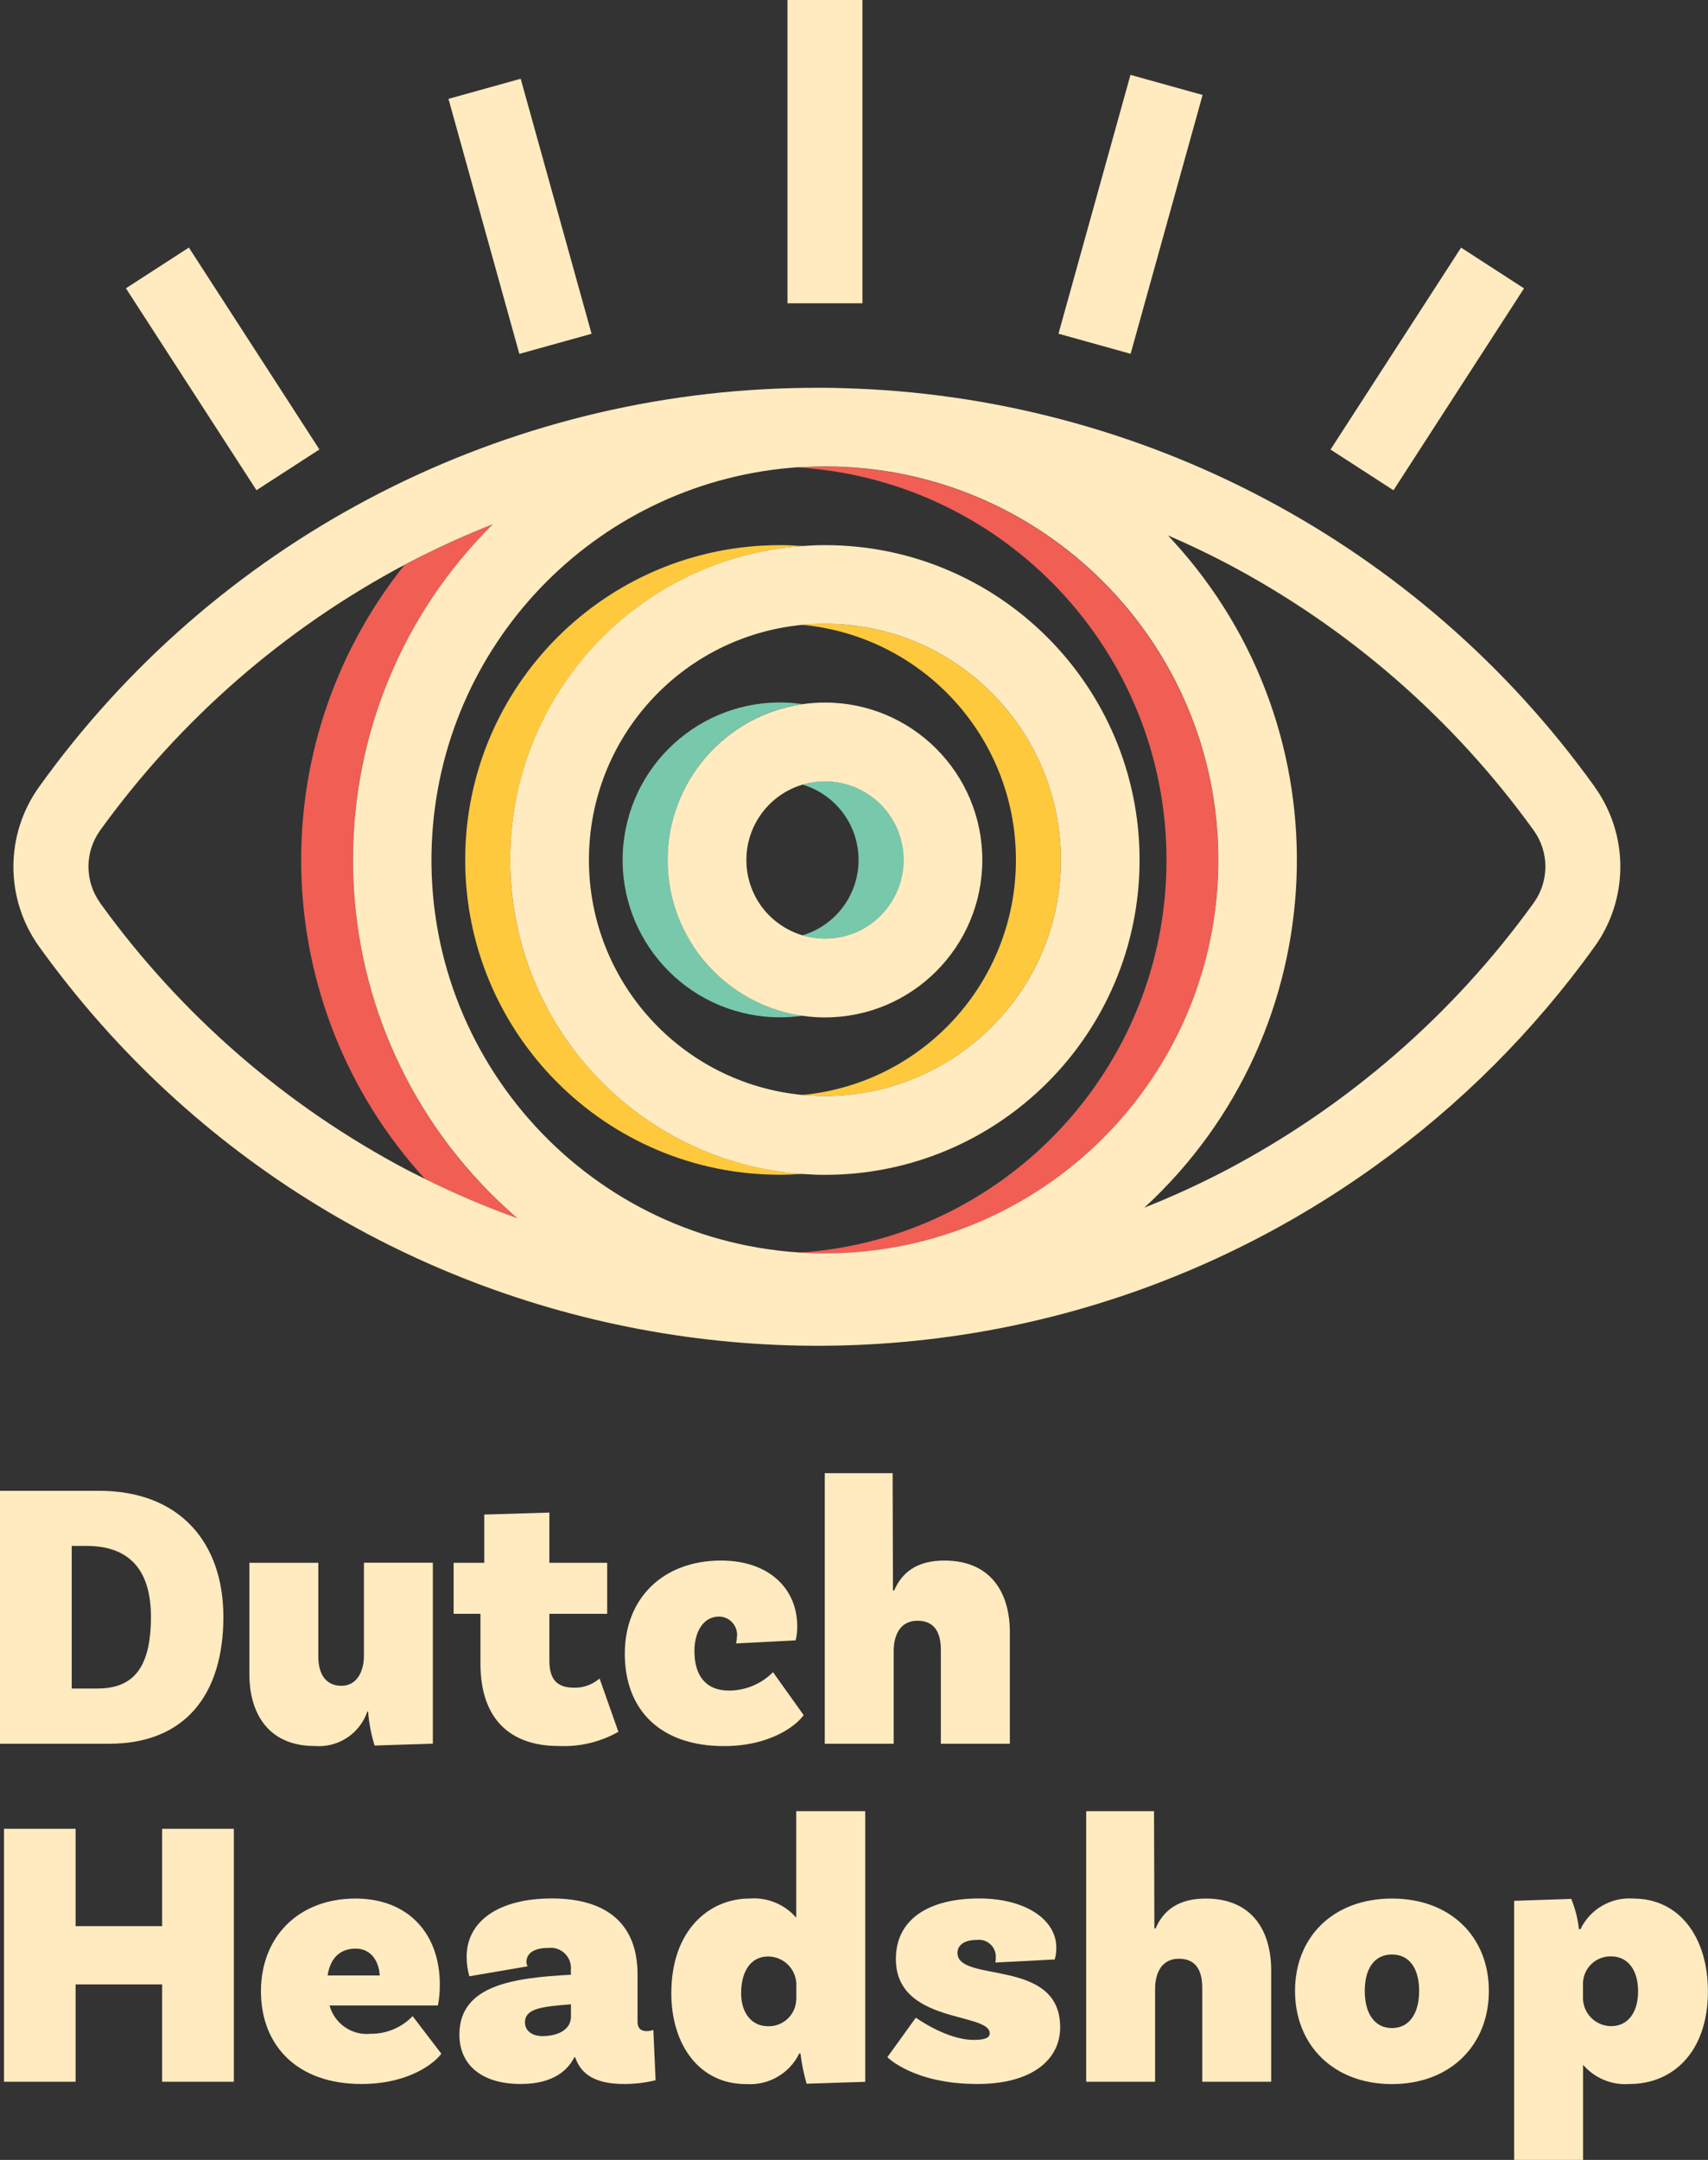 <?xml version="1.0" encoding="UTF-8"?><svg id="Layer_1" xmlns="http://www.w3.org/2000/svg" xmlns:xlink="http://www.w3.org/1999/xlink" viewBox="0 0 189.09 239"><rect x="0" y="0" width="189.09" height="239" fill="#333333" stroke="none"/><defs><style>.cls-1{fill:#f05e54;}.cls-2{fill:#78c8ac;}.cls-3{clip-path:url(#clippath);}.cls-4{fill:none;}.cls-5{fill:#ffebbf;}.cls-6{fill:#ffc93e;}</style><clipPath id="clippath"><rect class="cls-4" width="189.09" height="239"/></clipPath></defs><g class="cls-3"><g id="Group_1204"><path id="Path_412" class="cls-6" d="M86.35,129.99c.84,0,1.67-.04,2.49-.1-19.19-1.37-33.63-18.03-32.26-37.21,1.23-17.28,14.98-31.03,32.26-32.26-.82-.06-1.65-.1-2.49-.1-19.24,0-34.84,15.58-34.85,34.82,0,19.24,15.58,34.84,34.82,34.85h.03"/><path id="Path_413" class="cls-6" d="M112.47,95.16c0,13.46-10.23,24.72-23.63,26,.82,.08,1.65,.12,2.49,.12,14.43,0,26.12-11.71,26.12-26.14,0-14.42-11.7-26.11-26.12-26.12-.84,0-1.67,.04-2.49,.12,13.41,1.28,23.64,12.54,23.63,26.01"/><path id="Path_414" class="cls-1" d="M129.14,95.16c.01,22.94-17.79,41.95-40.68,43.45,.95,.06,1.9,.1,2.87,.1,24.05,0,43.54-19.5,43.54-43.54s-19.5-43.54-43.54-43.54c-.96,0-1.92,.03-2.87,.1,22.89,1.5,40.69,20.51,40.68,43.45"/><path id="Path_415" class="cls-1" d="M47.06,130.46c3.32,1.65,6.74,3.1,10.22,4.35-21.9-18.82-24.4-51.83-5.58-73.73,.91-1.06,1.86-2.08,2.85-3.06-3.2,1.26-6.34,2.68-9.39,4.28-.12,.07-.25,.14-.37,.2-16.09,20.12-15.12,48.96,2.26,67.96"/><path id="Path_416" class="cls-2" d="M95.05,95.16c0,3.85-2.53,7.24-6.22,8.34,4.61,1.38,9.46-1.24,10.84-5.85s-1.24-9.46-5.85-10.84c-1.63-.49-3.36-.49-4.99,0,3.69,1.1,6.22,4.49,6.22,8.34"/><path id="Path_417" class="cls-2" d="M86.35,112.57c.83,0,1.67-.06,2.49-.18-9.52-1.37-16.12-10.21-14.75-19.73,1.1-7.64,7.11-13.65,14.75-14.75-9.52-1.38-18.35,5.23-19.73,14.75-1.38,9.52,5.23,18.35,14.75,19.73,.82,.12,1.66,.18,2.49,.18"/><path id="Path_418" class="cls-5" d="M56.49,95.16c0,18.27,14.12,33.44,32.34,34.74,.82,.06,1.65,.1,2.49,.1,19.24,0,34.84-15.6,34.84-34.84s-15.6-34.84-34.84-34.84c-.84,0-1.67,.04-2.49,.1-18.23,1.29-32.35,16.46-32.34,34.73m8.71,0c0-13.47,10.23-24.73,23.64-26.01,.82-.08,1.65-.12,2.49-.12,14.43,0,26.12,11.71,26.12,26.14,0,14.42-11.7,26.11-26.12,26.12-.84,0-1.67-.04-2.49-.12-13.4-1.28-23.64-12.54-23.64-26"/><path id="Path_419" class="cls-5" d="M73.91,95.16c0,9.62,7.8,17.42,17.42,17.42s17.42-7.8,17.42-17.42c0-9.62-7.8-17.42-17.42-17.42-.83,0-1.67,.06-2.49,.18-8.57,1.24-14.93,8.58-14.93,17.24m14.93-8.34c4.61-1.37,9.46,1.25,10.83,5.85s-1.25,9.46-5.85,10.83-9.46-1.25-10.83-5.85c-.24-.81-.36-1.65-.36-2.49,0-3.85,2.53-7.24,6.22-8.34"/><path id="Path_420" class="cls-5" d="M176.53,87.04c-19.32-26.91-50.12-43.23-83.24-44.09-.65-.02-1.3-.04-1.96-.04h-.89c-.96,0-1.92,.01-2.87,.04-33.11,.85-63.92,17.17-83.22,44.09-3.82,5.29-3.82,12.44,0,17.73,34.18,47.55,100.44,58.38,147.98,24.19,9.32-6.7,17.49-14.87,24.19-24.19,3.82-5.29,3.82-12.44,0-17.73M88.47,51.71c.95-.06,1.9-.1,2.87-.1,24.05,0,43.54,19.5,43.54,43.54s-19.5,43.54-43.54,43.54h0c-.96,0-1.92-.03-2.87-.1-24-1.57-42.18-22.3-40.61-46.29,1.43-21.81,18.8-39.18,40.61-40.61M11.09,99.91c-1.73-2.4-1.73-5.63,0-8.03,8.84-12.25,20.37-22.3,33.71-29.39,.12-.07,.25-.14,.37-.2,3.05-1.59,6.19-3.02,9.39-4.28-20.51,20.32-20.66,53.43-.34,73.94,.98,.99,2.01,1.94,3.06,2.85-3.49-1.25-6.9-2.7-10.23-4.35-.63-.31-1.27-.63-1.89-.95-13.5-7.1-25.16-17.22-34.08-29.59m158.71,0c-8.92,12.37-20.59,22.49-34.08,29.59-2.93,1.53-5.94,2.91-9.02,4.13,21.25-19.55,22.63-52.63,3.08-73.88-.16-.17-.31-.34-.47-.51,2.17,.94,4.31,1.95,6.41,3.05,13.5,7.09,25.16,17.22,34.08,29.59,1.73,2.4,1.73,5.63,0,8.03"/><rect id="Rectangle_6128" class="cls-5" x="144.71" y="36.68" width="26.61" height="8.3" transform="translate(37.9 151.32) rotate(-57.1)"/><rect id="Rectangle_6129" class="cls-5" x="110.3" y="19.58" width="29.73" height="8.29" transform="translate(68.75 137.94) rotate(-74.45)"/><rect id="Rectangle_6130" class="cls-5" x="20.5" y="27.52" width="8.3" height="26.61" transform="translate(-18.22 19.93) rotate(-32.9)"/><rect id="Rectangle_6131" class="cls-5" x="53.42" y="9.3" width="8.3" height="29.29" transform="translate(-4.31 16.29) rotate(-15.54)"/><path id="Path_421" class="cls-5" d="M17.95,213.13H8.37v-10.77H.44v27.99h7.93v-10.77h9.58v10.77h7.94v-27.99h-7.94v10.77Z"/><path id="Path_422" class="cls-5" d="M40.98,225.05c-2.06,.18-3.95-1.14-4.5-3.14h12c.15-.77,.22-1.55,.21-2.33,0-5.6-3.48-9.5-9.33-9.5-6.32,0-10.47,4.24-10.47,10.26s4.03,10.26,11.11,10.26c5.09,0,7.97-2.16,8.86-3.35l-3.18-4.16c-1.23,1.28-2.93,1.99-4.7,1.95m-1.61-9.42c1.74,0,2.59,1.44,2.67,2.97h-5.77c.34-2.21,1.65-2.97,3.1-2.97"/><path id="Path_423" class="cls-5" d="M71.6,224.75c-.64,0-1.02-.3-1.02-1.06v-5.22c0-5.39-3.18-8.4-9.5-8.4-5.85,0-9.42,2.5-9.42,6.45,0,.73,.1,1.46,.3,2.16l6.45-1.1c-.08-.14-.12-.3-.13-.47,0-.93,.76-1.57,2.46-1.57,1.23-.13,2.33,.77,2.46,2,.01,.14,.02,.28,0,.42v.55c-6.24,.34-12.34,1.1-12.34,6.62,0,3.39,2.5,5.47,6.79,5.47,3.69,0,5.26-1.61,5.94-2.97h.08c.64,1.91,2.25,2.97,5.43,2.97,1.17,0,2.34-.13,3.48-.42l-.25-5.56c-.23,.08-.48,.13-.72,.13m-8.4-1.61c0,1.4-1.36,2.16-3.18,2.16-.97,0-1.91-.47-1.91-1.53,0-1.61,2.16-1.74,5.09-1.99v1.36Z"/><path id="Path_424" class="cls-5" d="M88.15,212.2c-1.29-1.49-3.21-2.28-5.18-2.12-4.41,0-8.65,3.44-8.65,10.48,0,5.64,3.05,10.05,8.27,10.05,2.47,.18,4.81-1.16,5.9-3.39h.13c.13,1.13,.36,2.26,.68,3.35l6.49-.21v-29.95h-7.64v11.79Zm0,9.08c-.06,1.67-1.46,2.98-3.13,2.93,0,0,0,0,0,0-1.78,0-2.97-1.44-2.97-3.65,0-2.59,1.19-4.07,2.97-4.07,1.67,0,3.05,1.3,3.14,2.97v1.82Z"/><path id="Path_425" class="cls-5" d="M106,216.1c0-.81,.68-1.44,2.12-1.44,1.02-.14,1.96,.57,2.11,1.59,.02,.13,.02,.27,.01,.4,0,.17-.01,.34-.04,.51l6.57-.34c.12-.43,.18-.87,.17-1.32,0-3.18-3.56-5.43-8.52-5.43-5.6,0-9.24,2.29-9.24,6.7,0,7.21,10.39,5.85,10.39,8.23,0,.51-.59,.72-1.78,.72-3.01,0-6.4-2.46-6.4-2.46l-3.15,4.37s2.88,2.97,9.97,2.97c6.02,0,9.16-2.67,9.16-6.28,0-7.76-11.37-4.83-11.37-8.23"/><path id="Path_426" class="cls-5" d="M133.49,210.08c-3.1,0-4.71,1.36-5.56,3.31h-.13l-.04-12.98h-7.51v29.94h7.63v-10.26c0-1.82,.76-3.35,2.63-3.35s2.59,1.27,2.59,3.22v10.39h7.63v-12.34c0-4.33-2.08-7.93-7.25-7.93"/><path id="Path_427" class="cls-5" d="M154.1,210.08c-6.49,0-10.73,4.24-10.73,10.22s4.24,10.31,10.73,10.31,10.73-4.33,10.73-10.31-4.24-10.22-10.73-10.22m0,14.33c-1.95,0-3.01-1.65-3.01-4.11s1.06-4.03,3.01-4.03,3.01,1.57,3.01,4.03-1.06,4.11-3.01,4.11"/><path id="Path_428" class="cls-5" d="M180.82,210.08c-2.46-.18-4.78,1.17-5.85,3.39h-.17c-.12-1.15-.41-2.28-.85-3.35l-6.32,.21v28.67h7.63v-10.52c1.29,1.49,3.21,2.28,5.17,2.12,4.67,0,8.65-3.44,8.65-10.26,0-5.85-3.05-10.26-8.27-10.26m-2.42,14.12c-1.67,0-3.05-1.3-3.14-2.97v-1.82c.06-1.67,1.46-2.98,3.13-2.93,0,0,0,0,0,0,1.78,0,2.97,1.44,2.97,3.86s-1.19,3.86-2.97,3.86"/><path id="Path_429" class="cls-5" d="M24.73,178.91c0-8.14-4.75-13.95-13.78-13.95H0v27.99H12.09c8.35,0,12.64-5.39,12.64-14.04m-16.79,7.93v-15.78h1.65c4.54,0,7.12,2.46,7.12,7.85,0,5.81-2.08,7.93-5.94,7.93h-2.84Z"/><path id="Path_430" class="cls-5" d="M27.61,172.93v12.34c0,4.33,2.12,7.93,7.21,7.93,2.59,.22,5.01-1.35,5.85-3.82h.08c.1,1.28,.34,2.55,.72,3.77l6.45-.21v-20.02h-7.63v10.27c0,1.82-.81,3.35-2.5,3.35s-2.55-1.27-2.55-3.22v-10.39h-7.64Z"/><path id="Path_431" class="cls-5" d="M53.61,167.59v5.34h-3.39v5.64h2.97v5.51c0,6.19,3.35,9.12,8.65,9.12,2.31,.11,4.6-.43,6.62-1.57l-2.08-5.9c-.78,.67-1.77,1.04-2.8,1.02-1.82,0-2.76-.81-2.76-3.01v-5.17h6.4v-5.64h-6.4v-5.56l-7.21,.22Z"/><path id="Path_432" class="cls-5" d="M88.09,181.5c.12-.51,.18-1.04,.17-1.57,0-4.03-3.01-7.25-8.44-7.25-6.4,0-10.65,4.16-10.65,10.31s3.86,10.22,10.98,10.22c5.26,0,8.1-2.38,8.82-3.43l-3.39-4.75c-1.28,1.29-3.02,2.02-4.84,2.04-2.71,0-3.86-1.78-3.86-4.37,0-2.25,1.06-3.82,2.71-3.82,1.1,0,2,.89,2.01,1.99,0,.09,0,.17-.02,.26,0,.24-.03,.48-.09,.72l6.57-.34Z"/><path id="Path_433" class="cls-5" d="M111.8,192.95v-12.34c0-4.33-2.08-7.93-7.25-7.93-3.1,0-4.71,1.36-5.56,3.31h-.13l-.04-12.98h-7.51v29.94h7.63v-10.26c0-1.82,.76-3.35,2.63-3.35s2.59,1.27,2.59,3.22v10.39h7.63Z"/><rect id="Rectangle_6132" class="cls-5" x="87.18" width="8.3" height="33.56"/></g></g></svg>
